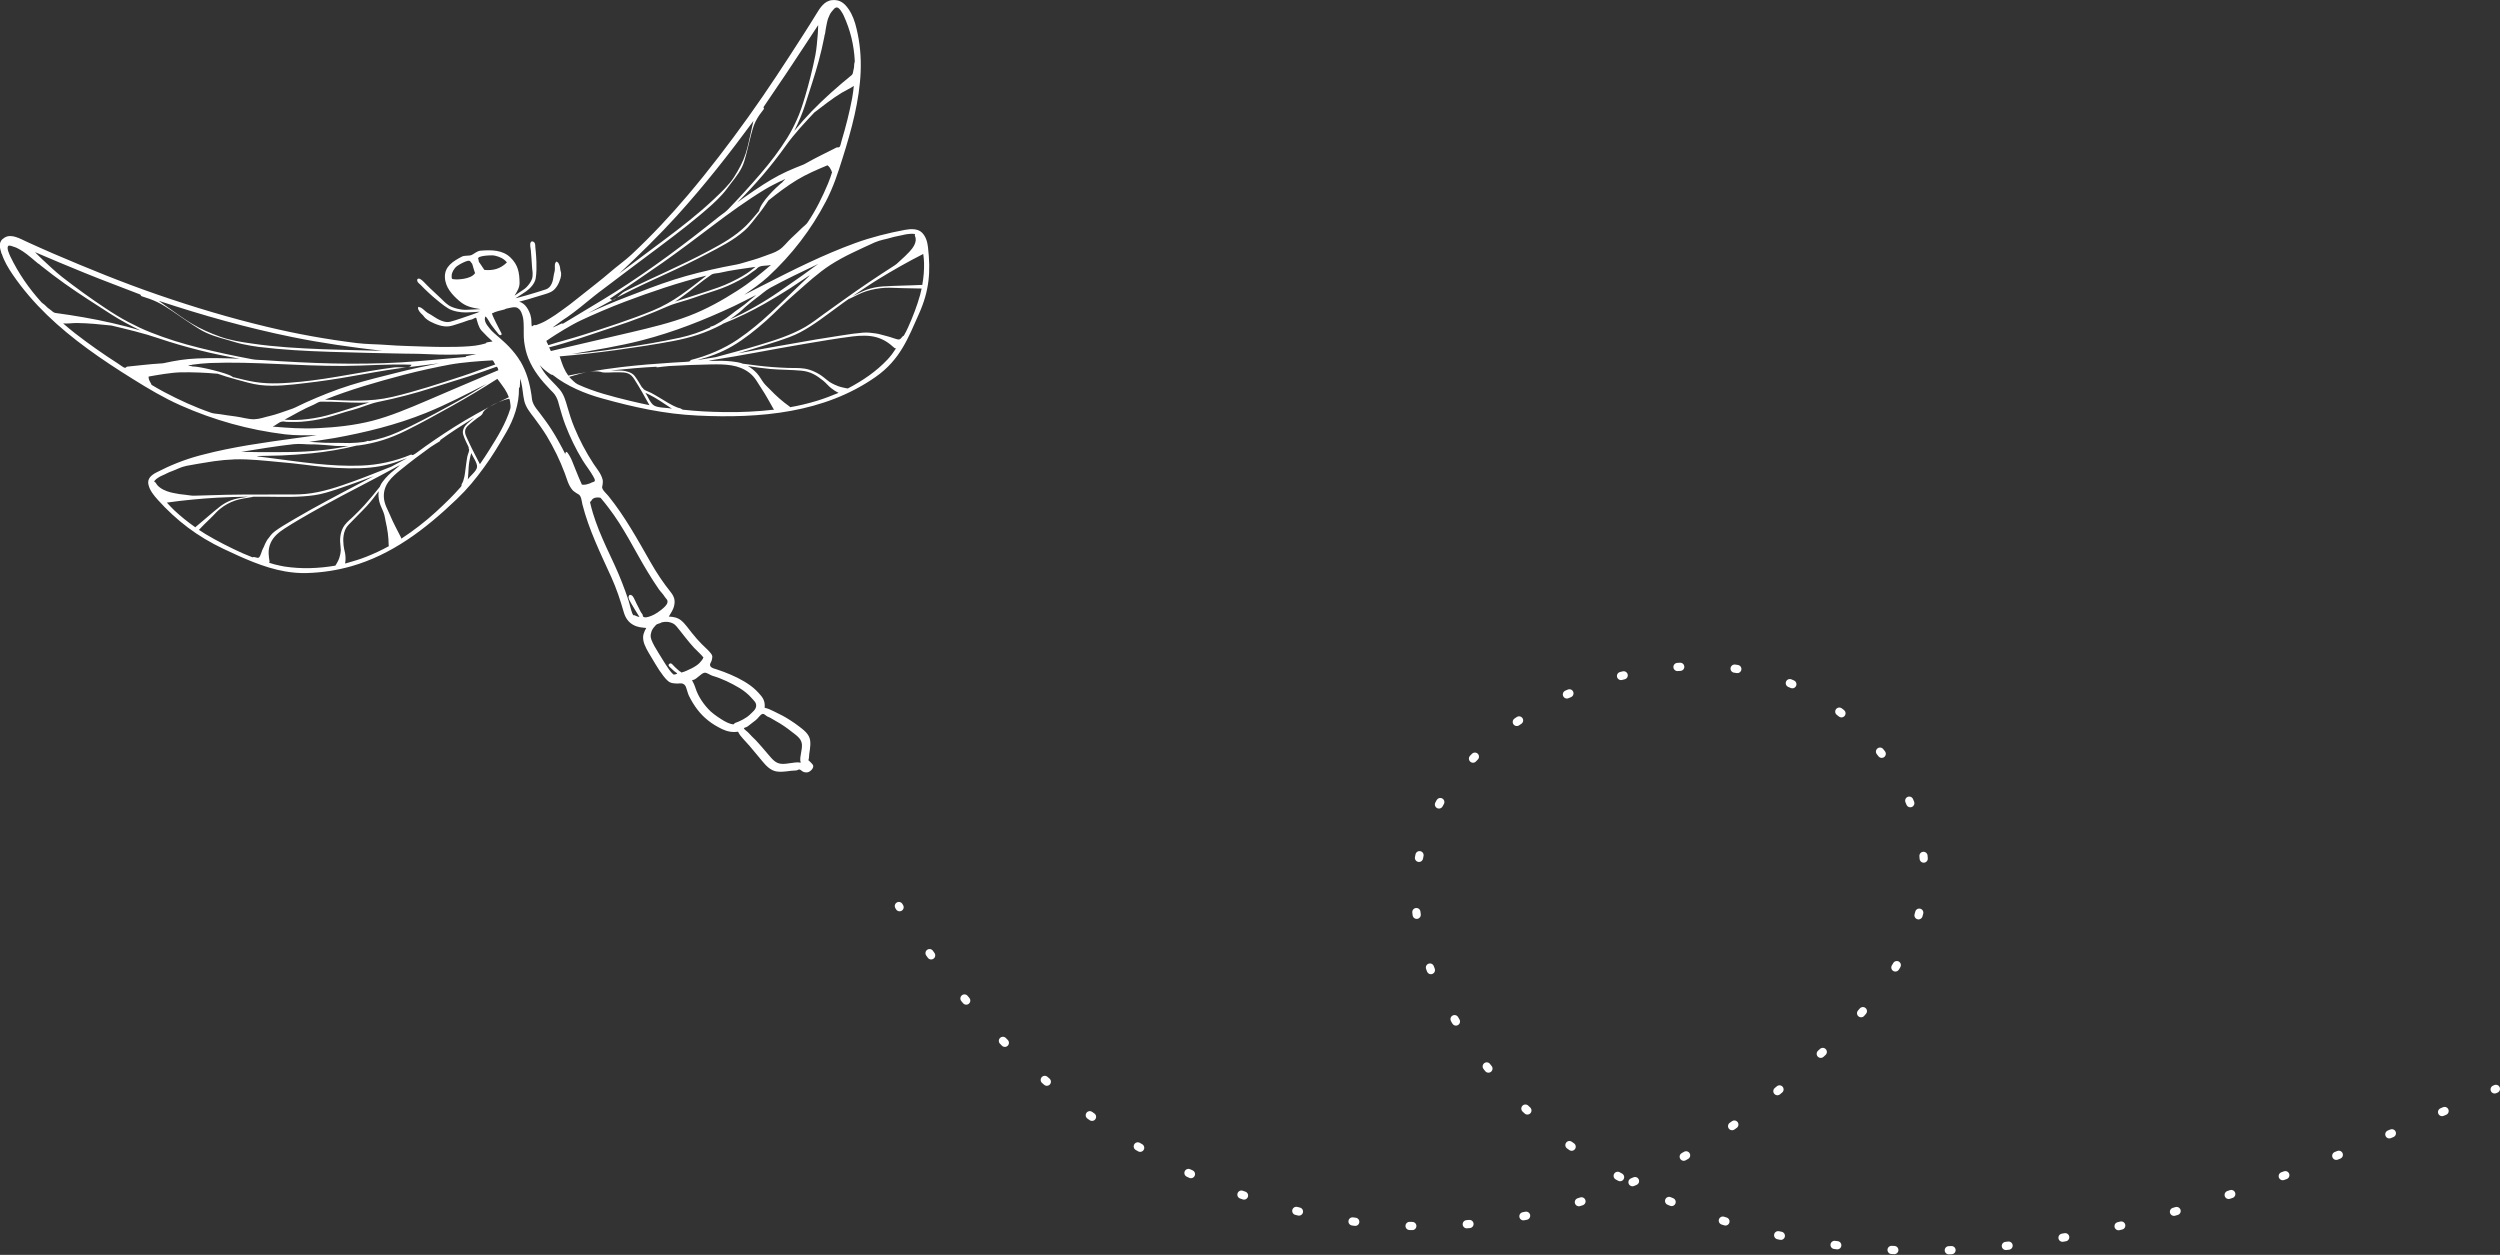 <svg xmlns="http://www.w3.org/2000/svg" id="Layer_2" data-name="Layer 2" viewBox="0 0 914.9 459.23"><rect x="0" y="0" width="914.9" height="459.23" fill="#333333" stroke="none"/><g id="Layer_1-2" data-name="Layer 1"><g><path d="M179.05,148.89c1.1-.58,2.24-1.14,3.36-1.71-1.19.51-2.39,1.1-3.36,1.71ZM179.05,148.89c1.1-.58,2.24-1.14,3.36-1.71-1.19.51-2.39,1.1-3.36,1.71ZM178.79,131.96s.02,0,.07,0h-.04s0-.01-.03,0ZM179.32,131.91v.02s.02-.01.02-.01h-.02ZM178.86,131.96c.38,0,.45-.03.45-.03-.01-.03-.04-.01-.09,0-.02,0-.07,0-.13,0h-.07s-.09.02-.16.02ZM54.35,137.84s.07-.02.12-.03h-.04s-.05,0-.08.03ZM224.26,109.73c.46-.07.95-.37,1.47-.78-.5.26-.99.52-1.47.78ZM224.26,109.73c.46-.07.95-.37,1.47-.78-.5.26-.99.52-1.47.78ZM205.11,118.55v.02s.02-.01.02-.01h-.02ZM200.76,124.19v.02s.1-.06.1-.06c-.02,0-.05,0-.07.02h-.03ZM200.87,124.13c.05-.03.11-.06.16-.09.05-.03.06-.05.09-.06-.02,0-.03.01-.05,0t-.03.01c-.09.06-.14.09-.17.13ZM224.26,109.73c.46-.07.95-.37,1.47-.78-.5.26-.99.52-1.47.78ZM179.05,148.89c1.1-.58,2.24-1.14,3.36-1.71-1.19.51-2.39,1.1-3.36,1.71ZM179.05,148.89c1.1-.58,2.24-1.14,3.36-1.71-1.19.51-2.39,1.1-3.36,1.71ZM224.26,109.73c.46-.07.95-.37,1.47-.78-.5.26-.99.52-1.47.78ZM224.26,109.73c.46-.07.95-.37,1.47-.78-.5.26-.99.52-1.47.78ZM179.05,148.89c1.1-.58,2.24-1.14,3.36-1.71-1.19.51-2.39,1.1-3.36,1.71ZM179.05,148.89c1.1-.58,2.24-1.14,3.36-1.71-1.19.51-2.39,1.1-3.36,1.71ZM224.26,109.73c.46-.07.95-.37,1.47-.78-.5.26-.99.52-1.47.78ZM224.26,109.73c.46-.07.95-.37,1.47-.78-.5.26-.99.52-1.47.78ZM179.05,148.89c1.1-.58,2.24-1.14,3.36-1.71-1.19.51-2.39,1.1-3.36,1.71ZM179.05,148.89c1.1-.58,2.24-1.14,3.36-1.71-1.19.51-2.39,1.1-3.36,1.71ZM224.26,109.73c.46-.07.95-.37,1.47-.78-.5.26-.99.52-1.47.78ZM224.26,109.73c.46-.07.95-.37,1.47-.78-.5.26-.99.52-1.47.78ZM179.05,148.89c1.1-.58,2.24-1.14,3.36-1.71-1.19.51-2.39,1.1-3.36,1.71ZM179.05,148.89c1.1-.58,2.24-1.14,3.36-1.71-1.19.51-2.39,1.1-3.36,1.71ZM224.26,109.73c.46-.07.95-.37,1.47-.78-.5.26-.99.52-1.47.78ZM224.26,109.73c.46-.07.95-.37,1.47-.78-.5.26-.99.52-1.47.78ZM179.05,148.89c1.1-.58,2.24-1.14,3.36-1.71-1.19.51-2.39,1.1-3.36,1.71ZM179.05,148.89c1.1-.58,2.24-1.14,3.36-1.71-1.19.51-2.39,1.1-3.36,1.71ZM224.26,109.73c.46-.07.95-.37,1.47-.78-.5.26-.99.52-1.47.78ZM224.26,109.73c.46-.07.95-.37,1.47-.78-.5.26-.99.52-1.47.78ZM179.05,148.89c1.1-.58,2.24-1.14,3.36-1.71-1.19.51-2.39,1.1-3.36,1.71ZM179.05,148.89c1.1-.58,2.24-1.14,3.36-1.71-1.19.51-2.39,1.1-3.36,1.71ZM224.26,109.73c.46-.07.95-.37,1.47-.78-.5.26-.99.52-1.47.78ZM.67,92.91c.75,2.46,2.36,5.24,4.06,7.7,7.35,10.71,16.77,19.3,27.27,26.99,5.42,3.97,10.92,7.56,16.61,11.1,5.71,3.56,11.23,6.87,17.49,9.66,12.22,5.42,24.88,8.96,38.25,10.59,3.84.45,7.74.36,11.59.34-2.53.35-5.17.71-7.7,1.06-11.41,1.58-22.97,3.14-34.06,6.06-.45.09-.89.22-1.32.34-5.6,1.52-10.66,3.58-15.68,6.18-1.81.95-3.3,2.2-2.88,4.32,0,.05.02.07.03.12.45,2.09,1.96,3.92,3.43,5.56,6.89,7.64,14.48,13.41,23.96,17.9,7.17,3.38,14.73,6.91,22.67,8.29,2.57.44,5.18.67,7.82.6,5.82-.17,11.21-1.04,16.3-2.48h.02c14.74-4.21,26.87-13.32,38.54-24.49,4.2-4.02,6.89-7.37,10.06-11.7s5.35-8.05,8.12-12.81c2.77-4.78,4.78-10.37,4.67-16.15,0-.22.27-.17.32-.64.07-.49.11-2.57.07-2.9.08.18.3.89.4,1.25.58,2.17.6,4.54,1.15,6.9.57,2.37,2.06,4.17,3.62,6.2,1.53,2.04,3.24,4.42,4.62,6.68,2.59,4.35,4.78,8.78,6.56,13.54.8,2.12,1.27,4.3,2.77,6.13.42.5,1.02.87,1.58,1.25.55.4.9.35,1.34,1.07.46.73.55,2.07.8,3.06,2.36,9.25,6.63,17.92,10.53,26.5,1.97,4.35,3.3,8.42,4.59,12.89.58,2.04,1.67,3.66,3.42,4.63,1.73.96,3,.95,4.81,1.17-.84,1.54-1.39,2.68-1.04,4.6.32,1.92,1.74,4.15,2.75,5.84,1.02,1.67,2.03,3.5,3.02,4.96.99,1.44,2.1,3.03,3.17,3.95,1.09.93,1.83.83,2.89.96,1.06.12,1.98-.3,2.84.21.86.49.92,1.22,1.23,2.09.29.84.45,1.64.9,2.48,1.76,3.44,3.83,6.35,6.92,8.79,1.54,1.24,3.24,2.22,5.08,3.12,1.86.89,3.76,1.27,5.83.95.55,1.11,1.05,1.7,1.91,2.66.88.98,1.16,1.24,2.34,2.58.91,1.04,2.31,2.75,3.57,4.27.35.41.68.82.99,1.2,1.43,1.72,3.08,3.57,5.47,3.87,2.4.33,4.63-.37,6.97-.4.49,0,.78-.4,1.24-.36.47.07,1,.8,1.62.95.6.15,1.16.24,1.82-.06.67-.32,1.42-1.07,1.57-1.76.17-.69-.25-.99-.55-1.36-.29-.37-.76-.71-.94-.93-.18-.23-.24-.02-.25-.23-.01-.18.16-.42.17-.69.06-2.25.79-4.27.45-6.6-.34-2.32-2.37-3.79-4.15-5.15-1.75-1.35-4.35-3.02-5.94-3.85-.29-.15-.53-.26-.74-.37-1.01-.53-1.46-.75-2.48-1.24-1.23-.62-2.06-.99-3.33-1.3.17-1.76-.22-3.07-1.36-4.44-1.14-1.39-2.36-2.59-3.85-3.68-2.97-2.16-6.28-3.68-9.73-5-.85-.31-1.95-.67-2.78-.97-.83-.28-1.78-.4-2.17-1.2s.41-1.35.56-2.2c.14-.87.45-1.34-.33-2.37-.75-1.04-2.26-2.29-3.4-3.46-1.16-1.16-2.4-2.6-3.53-4.01-1.16-1.4-2.48-3.4-3.91-4.57-1.43-1.16-2.86-1.37-4.57-1.46.79-1.45,1.64-2.38,1.99-4.18.37-1.77-.03-3.19-1.31-4.78-2.81-3.52-5.1-6.95-7.45-11.07-4.65-8.14-9.36-16.72-15.37-24.13-.64-.78-1.8-1.8-2.13-2.59-.31-.8-.01-.89.03-1.53.05-.63.17-1.15.02-1.78-.53-2.27-2.13-4.01-3.37-5.9-2.76-4.22-5.1-8.69-7.01-13.31-1-2.42-1.8-4.94-2.49-7.35-.68-2.4-1.3-4.6-2.82-6.44-1.53-1.84-3.92-3.99-5.12-5.56-1.22-1.59-1.35-1.97-2.21-3.41,1.23,1.4,2.56,2.42,4.06,3.41.24.16.54.06.76.24,5.18,4.1,11.86,6.85,17.97,8.53,6.13,1.7,11.31,3,17.26,4.14,5.96,1.14,11.57,1.85,17.69,2.15,22.98,1.11,46.4-.97,65.21-14.16,9.01-6.32,11.93-14.35,15.78-22.96,3.88-8.61,4.37-15.57,3.36-24.45-.23-1.94-.71-3.85-2.19-5.37-1.51-1.5-4-1.43-6.19-1.03-6.02,1.11-12.45,2.73-18.21,4.83-11.78,4.28-22.67,9.78-33.74,15.42-2.37,1.2-4.59,2.37-6.91,3.53,2.86-1.99,6.13-4.24,8.67-6.57,8.77-8.1,15.82-17.3,21.22-27.65,2.76-5.32,4.34-10.23,6.04-15.65,1.72-5.41,3.2-10.47,4.44-15.97,2.38-10.68,3.31-20.84.71-31.58-.58-2.48-1.43-4.99-2.88-7.1-1.47-2.11-3.1-3.58-6-3.33-2.9.26-4.48,2.82-5.99,5.33-1.52,2.51-3.13,5.03-4.76,7.57-6.46,10.08-12.87,19.94-19.9,29.76-7.03,9.82-14.35,19.43-22.28,28.79-6.31,7.47-13.25,14.84-20.51,21.64-2.51,2.33-5.28,4.24-8.04,6.64-2.75,2.4-6.36,5.14-9.28,7.49-1.62,1.32-3.75,2.99-5.14,4.06-1.4,1.07-2.59,1.89-3.6,2.63-1.02.76-.93.67-1.84,1.3-.94.65-2.61,1.66-3.6,2.23-.98.55-2.74,1.27-3.33,1.46-.05.03-.1.04-.15.05h-.02s-.02-.01-.02-.01c-.3-.04-.34.04-.57-.03-.25-.05-.86.74-.94.4-.25-1.3.05-2.14-.44-3.91-.52-1.77-1.81-4.44-4.16-5.02,1.23-.32,2.21-.57,3.48-.95,1.25-.4,2.93-.9,4.22-1.29,1.31-.38,2.83-.8,3.93-1.35,1.07-.56,1.59-1.22,2.19-2.07.59-.88,1.07-2.1,1.3-2.9s.18-.95.23-1.6c.04-.68-.29-1.11-.33-1.83-.01-.74-.46-2.22-1.01-2.49s-.32-.36-.69.14c-.36.48-.28,1.37-.26,2.31.04.95-.3,1.36-.49,2.82-.17,1.47-.73,3.96-2.71,4.66-1.98.7-5.42,1.68-6.98,2.15-1.55.45-2.91.84-3.58.99-.31.07-.5.1-.56.11,0,0,.03-.01.03-.04,1.13-.77,2.38-1.46,3.8-2.48,1.43-1.02,3.07-2.73,3.46-4.63.36-1.9.32-4.63.28-6.15-.05-1.55-.15-2.54-.22-3.52s-.09-1.07-.17-1.74c-.06-.66.02-1.33-.34-1.79-.39-.44-1.06-.73-1.41.02-.32.73,0,1.94.11,2.9.08.98.17,2.07.24,3.14.07,1.07.15,1.98.21,3.16.09,1.18.3,1.69.14,3.27-.13,1.57-1.9,3.87-3.31,4.74-1.41.89-2.01,1.41-3.25,2.19.91-1.48,1.85-2.9,1.83-4.69-.05-3.67-.49-6.55-3.38-9.31s-6.98-2.77-10.93-2.45c-1.3.12-2.35,1.2-3.26,1.59-1.01.4-2.53.06-3.53.58-3.24,1.68-6.3,3.59-6.23,7.42.07,3.83,2.73,6.59,5.23,8.77,2.5,2.18,4.89,2.55,7.89,3.03-1.84.12-3.19.11-5.17.24-1.97.11-5.15-.67-6.6-1.68-1.46-1.04-1.8-1.56-2.79-2.47-.99-.91-1.75-1.61-2.62-2.46-.88-.83-1.82-1.68-2.57-2.47-.78-.78-1.7-1.86-2.46-2.22-.79-.34-1.17.11-1.03.73.16.62.78,1,1.32,1.53.51.55.6.62,1.38,1.4.81.76,1.62,1.58,2.94,2.73,1.32,1.16,3.78,3.22,5.64,4.37,1.84,1.13,4.6,1.53,6.56,1.51s3.37-.2,4.93-.27c.16,0,.14-.03-.47.24-.61.27-1.89.71-3.42,1.23-1.5.51-4.8,1.68-6.84,2.21-2.07.55-4.74-1.04-6.08-1.95-1.34-.94-2.03-1.09-2.83-1.81-.8-.72-1.61-1.46-2.23-1.57-.63-.13-.46-.33-.59.28-.15.6.9,1.91,1.5,2.39.57.5.79,1.07,1.38,1.51.6.46.76.62,1.59,1.08.83.46,2.36,1.1,3.47,1.41,1.12.3,2.18.47,3.4.32,1.22-.14,2.79-.79,3.95-1.12,1.18-.31,3.24-1.21,4.07-1.31.83-.1,1.78-1.08,1.96-.55.4,1.27.77,3.32,1.96,4.61,1.21,1.3,2.72,2.8,3.91,3.85.2.17-.63.11-.82.21-.18.08-.97.1-1.22.21-.28.12-.18.15-.41.35v.02s-.07,0-.15.03c-.83.25-2.43.62-3.67.78-1.25.16-3.3.33-4.51.36-1.24.05-1.08.05-2.47.08-1.38,0-2.95.05-4.87.04-1.93-.02-4.95-.07-7.21-.16-4.1-.16-9.02-.23-13-.56-3.97-.31-7.59-.25-11.29-.7-11.1-1.38-22.07-3.35-32.85-5.95-13.53-3.23-26.79-7.21-39.85-11.71-13.04-4.49-25.76-9.7-38.33-15.08-3.18-1.35-6.58-2.92-9.41-4.19-2.82-1.29-5.91-3.18-8.4-1.7-2.49,1.47-1.88,3.56-1.12,6.03ZM139.82,128.38c-7.19-.18-14.41-.32-21.59-.58-8.7-.34-17.36-.8-25.96-2.07-3.92-.56-7.93-1.17-11.61-2.48-3.66-1.31-7.25-2.87-10.46-4.81-3.2-1.91-5.82-3.95-8.84-6.02-1.1-.76-2.16-1.57-3.28-2.34,16.1,5.32,32.19,9.88,48.82,13.26,10.84,2.22,21.91,3.77,32.91,5.03ZM174.18,129.64s-.09,0-.16.02c-.58.15-2.14.46-2.93.59v.02s0,0-.03,0c-.04-.01-.13.05-.28.03-.18,0-.32.35-.53.36-7.72.61-15.59,1.48-23.34,1.95-16.85.99-33.5.34-50.3-.81-1.44-.1-2.88-.06-4.25-.32-6.43-1.19-13.17-2.64-19.39-4.19-6.24-1.55-11.87-3.29-17.73-5.61-2.88-1.13-5.41-2.34-8.24-3.82-2.83-1.47-5.78-3.32-8.53-5.15-5.34-3.55-10.62-7.35-15.69-11.31-2.53-1.99-4.84-4.21-7.18-6.37-.97-.9-1.86-1.82-2.8-2.76,6.17,2.67,11.65,4.92,18.05,7.55,6.4,2.63,13.84,5.37,20.43,7.94.26.1.2.55.59.66,1.99.61,3.95,1.28,5.83,2.2,1.87.93,3.68,2.09,5.4,3.25,3.26,2.22,6.59,4.55,9.88,6.58,3.32,2.04,6.79,2.98,10.44,4,1.85.53,3.55,1.12,5.47,1.51,1.89.4,3.76.74,5.73.99,8.8,1.08,17.16,1.51,26.21,1.81,9.04.31,18.72.5,27.91.67,1.62.04,3.3,0,4.95.07,4.5.21,9.02.39,13.58.26.76,0,1.39-.1,2.3-.1.9-.03,3.48-.03,4.16-.06.65-.02.18,0,.37.02l.06.02ZM178.27,131.99c.2,0,.39-.02.52-.03,0,0,.02,0,.07,0,.38,0,.45-.03.45-.03h.03s.05-.02.05-.02l.06.02c.41.05.55-.2.89,0,.34.23.6,1.11.92,1.46-3.99,1.34-8.01,2.93-11.98,4.22-8.4,2.75-17.22,5.65-25.67,7.63-8.45,1.98-16.22,1.35-24.67,1.01,9.25-3.69,19.31-6.57,28.77-9.06,5.32-1.4,12.28-2.92,16.84-3.75,4.59-.85,11.28-1.31,13.73-1.45ZM132.32,147.36c.94,0,1.88-.02,2.81-.09-5.08,1.56-10.35,3.35-15.45,4.75-2.95.81-6.6,1.37-9.27,1.57-2.68.19-3.87.12-6.28,0,3.58-1.94,7.03-3.97,10.73-5.52.84-.36,1.66-1.06,2.6-1.08,4.9-.07,9.93.4,14.86.38ZM172.89,96.81c.12.44.64,2.28.81,2.7.17.43.08.2.17.41.04.1-.04.06-.08.11-1.45,2.19-6.58,2.38-7.87,2.14-.17-.03-.31-.07-.4-.07.04.08-.66-.1,0,0-.36-.7-.19-.34-.22-1.35,0-.98.9-2.6,1.93-3.35,1.06-.77,2.87-1.7,3.91-1.94,1.04-.22,1.14.55,1.47.86.32.29.06.04.19.26v.03s.02.05.07.19ZM185.42,96.12c-2.25,2.21-4.93,2.98-8.09,2.66-.06-.02.02.16-.18-.16-.22-.33-1.36-2.01-1.61-2.4-.25-.36-.17-.11-.25-.36-.08-.27-.12-.06-.11-.48,0-.42-.65-1.01.42-1.39,1.05-.41,3.19-.56,4.59-.54,1.39.04,3.47.86,4.28,1.55.82.7.54.51,1.04,1.05.04.08-.03.01-.09.06ZM275,47.53c-.72,2.98-1.14,5.64-2.12,8.68-.97,3.02-2.52,5.87-4.33,8.72-1.83,2.84-4.59,5.4-7.15,7.83-5.56,5.3-12.56,10.72-18.48,15.14-5.9,4.44-10.66,7.94-16.31,12.21,7.23-6.78,14.54-13.92,21.13-21.17,10.1-11.15,19.11-22.61,27.98-34.67-.29,1.1-.46,2.16-.73,3.27ZM294.47,35.8c-.78,2.65-1.67,5.38-2.79,7.85-1.12,2.46-2.16,4.55-3.6,6.86-2.93,4.67-6.06,8.76-9.76,13.08-3.69,4.29-7.88,8.91-11.92,13.08-.89.93-2.05,1.64-3.11,2.48-12.33,9.89-24.83,19.31-38.24,27.77-6.17,3.9-12.71,7.65-18.92,11.47-.22.14-.55-.09-.72.04-.15.14-.11.08-.24.13h-.03s-.02,0-.02,0v.02s-.09.04-.09.04c-.38.23-1.98.93-2.61,1.17-.03.01-.09.02-.09.02,0,0,0-.02.03-.04h.03s0-.04,0-.04c0-.02.09-.06.23-.18.53-.36,2.38-1.77,3.07-2.24.68-.5,1.23-.79,1.79-1.18,3.4-2.39,6.55-5.02,9.72-7.61,1.17-.98,2.43-1.87,3.62-2.78,6.82-5.18,14.07-10.62,20.81-15.65,6.71-5.04,12.89-9.76,19-15.25,1.35-1.22,2.54-2.44,3.71-3.71,1.18-1.27,2.05-2.6,3.07-3.91,2.01-2.59,3.99-5.01,4.96-8.19.97-3.18,1.64-6.39,2.47-9.61.44-1.7.89-3.38,1.69-5,.8-1.62,1.85-3.04,3-4.51.22-.29-.25-.52-.09-.76,3.34-5.06,7.36-10.75,10.64-15.79,3.28-5.01,6.17-9.29,9.34-14.18-.05,1.1-.05,2.14-.14,3.23-.24,2.63-.4,5.25-.9,7.85-1.04,5.23-2.37,10.42-3.89,15.53ZM311.73,27.44c-5.08,4.14-10.1,8.55-14.64,13.24-2.31,2.39-4.35,4.71-6.43,7.25,1.59-3.15,2.98-6.39,4.04-9.72,1.66-5.29,3.45-10.48,4.89-15.82.79-2.92,1.47-5.79,2.05-8.75.04-.3.08-.6.15-.92.05-.32.08.18.15-.38.07-.56.27-1.97.45-2.81.17-.84.38-2.03.7-2.85.34-.82.72-1.82,1.27-2.42.57-.59,1.11-1.62,1.99-1.53.86.09,2.03,2.16,2.39,2.93,2.48,5.45,3.76,10.71,4.07,16.59.03.59-.24.93-.22,1.54.03.59-.1,1.35-.27,1.9-.18.55-.12,1.35-.58,1.73ZM307.28,53.74c-.33.37-.78.07-1.16.25-3.73,1.9-7.46,3.67-11.1,5.72-.34.19-.62.38-.99.52-4.19,1.64-7.69,3.09-11.72,5.48-4.02,2.37-8.54,5.5-12.44,8.35,6.48-6.39,12.38-13.27,17.67-20.69,3.12-4.39,6.68-8.14,10.37-12.1l.03-.04s.03-.01.05-.03v-.02c.09-.06.23-.18.43-.32,2.12-1.65,6.5-5.05,9.61-6.91,1.05-.64,3.31-1.69,4.44-2.52-.16,1.49-.35,3.02-.62,4.52-.99,5.2-2.32,10.48-3.84,15.5-.24.78-.42,1.93-.74,2.28ZM279.48,93.81c-2.22.9-5.44,1.75-8.04,2.52-.56.15-.76.25-1.82.46-1.09.22-3.32.61-4.9.94-5.89,1.22-12.37,2.78-18.11,4.62-5.74,1.84-11.8,4.21-17.11,6.26-5.31,2.05-9.38,3.78-14.4,6.07,3.35-1.76,6.03-3.27,9.14-4.95-.37.05-.72-.07-1.03-.45-.11.06-.19.12-.27.17l.25-.17h.02c.19-.12.44-.27.74-.47,2.81-1.87,13.32-9.01,18.67-12.76,5.35-3.76,12.54-9.16,18.37-13.59,5.85-4.43,12.58-9.31,19.06-13.21,1.75-1.06,3.9-2.12,5.74-3.02.15-.07.29-.07.41-.13.13-.05.23-.18.35-.21.13-.05.81-.44.79-.33-.05.1-.61.65-.86.91-.14.16-.05.1-.06.12v.02c-.06.03-.09.06-.15.11-.03.01-.06.05-.09.09-.11.08-.26.19-.43.34-1.64,1.38-7.17,6.55-7.97,10,0,.02-.04.06-.04.08s-.04.08-.11.15c-1.59,1.84-2.93,3.57-4.73,5.33-3.91,3.81-8.5,6.4-13.39,9.01-9.97,5.36-20.96,9.95-30.96,14.96-.88.44-1.82,1.46-2.74,2.2.55-.29,1.15-.59,1.75-.9,4.68-2.45,10.76-5.26,15.85-7.58,5.09-2.31,10.42-4.91,15.26-7.45,4.87-2.55,9.73-4.98,13.69-8.48,2.17-1.9,3.69-4.2,5.27-6.14,1.55-1.92,2.35-3.18,3.64-5.04.04-.06.04.01.07-.02,3.29-2.65,6.72-5.23,10.31-7.42,3.61-2.18,7.32-3.73,11.15-5.35h.02s0,0,.04.04h.02s.01.03.04.04c.08.09.24.16.39.34.16.2.46.49.59.84.11.32.45.69.47,1.07,0,.4.33-.44.07.38-.23.82-.87,2.67-1.44,4.02-2.02,4.81-4.41,9.7-7.45,14.18-.51.77-1.09,1.09-2.07,2.02-.98.95-2.59,2.53-3.94,3.75-1.35,1.22-2.73,3.19-4.45,4.28-1.7,1.12-3.41,1.48-5.6,2.37ZM263.26,99.86c4.34-1.01,8.79-1.53,13.23-2.2-1.84,1.46-2.57,2.07-4.88,3.44-2.3,1.35-5.59,2.97-8.57,4.04-5.11,1.82-10.79,3.54-16.02,5.26.75-.43,1.5-.98,2.2-1.49,3.77-2.67,7.26-5.79,11.07-8.36.83-.57,1.96-.47,2.96-.69ZM276.75,107.93c-1.34,1.11-3.1,2.59-4.34,3.58-1.24.98-2.15,1.53-3.28,2.38-1.11.86-2.15,1.68-3.27,2.48-1.12.82-3.36,2.18-4.29,2.63-.9.43-.98.39-1.44.52-.47.16-.09.24-.2.3-3.64,1.68-7.17,2.88-11.12,3.76-6.98,1.53-14.18,2.71-21.29,3.76-3.93.59-7.88,1.16-11.83,1.59-2.14.26-4.31.42-6.46.63,8.57-1.48,17.36-2.87,25.76-5.04,11.74-3.05,22.63-7.36,33.55-12.47,2.83-1.33,5.44-2.75,8.21-4.12ZM299.44,96.61c-.44.3-.86.6-1.3.9-2.78,2.08-5.54,4.03-8.42,6.02-2.86,1.99-5.8,4.09-8.78,5.96-2.98,1.87-6.04,3.6-9.19,5.22-1.51.77-3.14,1.49-4.7,2.2,1.19-.82,2.39-1.68,3.49-2.57,1.12-.88,1.76-1.66,2.92-2.58,1.15-.92,1.95-1.69,3.4-2.73,1.45-1.01,3.16-2.66,4.99-3.68,5.65-3.09,11.72-5.95,17.59-8.75ZM332.81,92.13c-1.18,1.27-1.97,1.98-2.92,2.84-.97.84-1.55,1.54-2.43,2.11-6.49,4.16-12.79,8.38-19,12.85-2.3,1.66-4.56,3.27-6.85,4.91-2.27,1.65-4.4,3.31-6.83,4.76-5.19,3.04-11.49,5.01-17.05,6.68-5.56,1.69-10.37,2.93-15.78,4.41-.19.06-.35.06-.54.09-2.13.35-4.25.68-6.37,1.03,4.68-1.27,8.74-2.68,13.04-5.19,4.28-2.52,8.47-5.87,12.25-9.23,1.91-1.68,3.56-3.35,5.4-5.12,1.85-1.79,3.78-3.51,5.77-5.26,3.98-3.48,7.89-7.13,12.37-10.04,2.46-1.59,5.4-3.18,7.98-4.41,2.6-1.24,5.98-2.84,8.22-3.83,2.23-.97,4.21-1.18,5.92-1.72,1.73-.53,2.99-.64,4.29-.98,1.31-.36,3.07-.53,3.85-.46.77.04.5.03.69.17.18.14-.12.34,0,.58,1.06,2.13-.8,4.54-1.99,5.8ZM337.51,104.29c-.02.08-.13-.01-.22-.02-4.72.24-9.53.25-14.25.55-2.09.14-4.31.6-6.16,1.3-1.85.72-3.15,1.44-4.86,2.27,3.15-2.13,6.17-4.21,9.41-6.21,5.35-3.29,10.84-6.4,16.44-9.24.13,1.04.28,2.06.29,3.11.08,2.76-.15,5.53-.65,8.23ZM328.96,124.24c-.81.04-3.18-.97-4.19-1.17s-1.62-.5-2.59-.69c-.94-.2-.9-.28-2.17-.42-1.28-.12-2.19-.36-4.21-.22-2.05.15-5.22.58-7.95,1.03-2.73.45-6.27.98-9.33,1.48-9.39,1.6-19.02,3.36-28.43,5.04,1.67-.48,3.51-1,5.17-1.51,3.07-.93,6.51-1.98,9.41-2.93,2.91-.98,5.59-1.88,8.11-3.21,5.21-2.75,9.53-6.26,14.22-9.65,1.27-.93,2.45-1.8,3.72-2.66.06-.05.11,0,.18-.01,2.06-.97,4-2.07,6.18-2.76,2.2-.69,4.59-1.12,6.85-1.23,2.26-.11,4.26.12,6.51.12,2.24.02,4.57.08,6.84.14-.18.79-.33,1.53-.55,2.32-1.15,4.1-2.67,8.04-4.43,11.94-.46,1-.95,2.02-1.54,2.99l.06.02s-.07.02-.16.02c-.42.06-.91,1.3-1.7,1.36ZM306.86,141.37c-.74-.28-2.2-.89-2.98-1.43-.06-.04-.07,0-.12-.04-.72-.54-1.47-1.09-2.17-1.69-2-1.66-4.85-2.99-7.2-3.32-2.33-.33-3.76-.16-5.85-.24-2.09-.1-4.07-.16-6.12-.34-3.57-.28-7.05-.74-10.57-1.21-.17-.03-.28-.1-.42-.16-2.06-.65-5.28-.86-7.16-.9-1.88-.05-3.77.09-4.85.04h-.04c.14-.11,1.12-.27,1.59-.36,5.16-.82,9.97-1.63,15.52-2.66s12.17-2.23,17.97-3.21c5.8-.98,11.73-2,17.55-2.73,2.95-.36,6.03-.46,8.75.31s4.59,2.11,6.55,3.89c.19.19.65.07.53.26-.85,1.34-1.77,2.63-3.05,3.99-4.12,4.39-9.11,7.76-14.51,10.59-.05,0-.08-.02-.13-.01h-.02s-.02-.01-.04-.02c-.13-.01-.2-.01-.47-.07-.27-.06-.46-.09-.97-.21-.48-.11-1.03-.23-1.8-.49ZM288.98,148.79c-2.63-1.86-4.98-3.94-7.21-6.28-.77-.8-1.48-1.38-2.25-2.35-.78-1-1.54-2.49-2.49-3.52-.95-1.03-2.07-1.97-3.35-2.69,2.98.47,5.06.77,8.29,1.09,3.21.29,7.96.29,11.29.61,3.36.31,5.63,1.74,8.03,3.69,1.12.92,1.88,1.94,2.88,2.71,1.01.76,1.64,1.2,2.71,1.73-2.74,1.11-5.06,2.03-8.01,2.93-2.95.9-6.52,1.77-9.65,2.3-.14,0-.16-.16-.25-.23ZM246.46,148.5c-.91-.41-2.56-1.42-3.58-2.04-1.03-.61-2.56-1.58-3.45-2.05-.87-.47-1.24-.73-1.96-1-.7-.27-1.92-.75-2.1-1.24-.16-.51-.28-.12-.35-.26-.91-1.51-1.72-2.96-2.79-4.36-1.08-1.38-3.37-1.85-4.73-1.93-1.37-.06-3.07,0-3.71-.03-.05,0-.09,0-.13-.01.16-.02.65-.08.96-.1,5.16-.53,10.35-1.01,15.64-1.27.11-.01-.39.27.46.2.82-.08,2.82-.38,4.25-.46,4.9-.3,10.34-.5,15.36-.59,4.99-.09,9.98,0,13.95,3.1,2.18,1.71,2.97,3.63,4.48,5.86,1.5,2.23,2.95,4.98,4.32,7.35.06.11.31.24.17.25-5.69.67-12.51,1-18.05.89-5.56-.09-9.92-.29-15.18-.87-.5-.05-.75-.5-1.43-.61-.7-.13-1.19-.43-2.12-.83ZM236.26,143.88c-.19-.26.84.35,1.47.62.62.26,3.01,1.64,3.88,2.24.89.63,3.09,2.06,3.62,2.39.52.35.8.47.64.43-1.69-.41-4.86-.21-6.49-1.14-1.4-.8-2.4-3.62-3.12-4.54ZM204.8,130.42c6.87-.58,13.68-1.36,20.52-2.28,6.84-.95,14.28-2.06,20.9-3.31,6.62-1.26,12.02-2.97,17.84-6.01.21-.12.37-.29.57-.37,5.24-2.07,10.47-4.61,15.28-7.36,3.11-1.79,6.42-3.76,9.17-5.54,2.73-1.78,4.66-3.15,7.2-4.81-.16.18.13.01-.45.56-.59.57-1.86,1.74-2.84,2.69-7.45,7.08-14.2,14.28-23,20.24-4.94,3.36-11.14,6.02-17.17,7.51-.29.07-.01.29-.3.43-.29.14-.31.14-1.36.24-1.07.09-3.44.18-5.14.3-6.17.4-12.57.89-18.89,1.66-3.76.46-7.62,1.01-11.45,1.66,1.35-.2,2.74-.22,4.17.05.04.01.08.02.14.06.45.22,2.09.26,3.07.18.99-.1,2.6-.06,3.67-.07,1.07,0,2.1.04,3.11.42.99.37,1.72,1.23,2.26,2.07,2,3.15,3.8,6.29,5.57,9.54-2.39-.5-4.85-1.03-7.24-1.62-6.44-1.57-13.02-3.24-18.94-5.98-1.07-.48-2.04-1.67-2.53-2.06s-.06-.04-.14-.2-.67-.48-.42-.54c2.07-.53,4.13-1.27,6.24-1.67-2.24.36-4.47.77-6.68,1.24-.69-1-1.13-1.73-1.66-2.92-.53-1.18-1.03-2.81-1.48-4.1ZM200.95,127.12c3.87-.99,6.59-1.86,10.64-3.11,4.04-1.28,8.9-3.03,13.27-4.44,6.49-2.07,13.16-4.69,19.39-7.41,3.21-1.4,6.67-2.06,9.86-3.25,3.18-1.16,7.17-2.34,10.06-3.41,2.89-1.07,6.15-2.75,8.13-3.9,1.98-1.15,2.67-1.87,3.87-2.64s.76-.96,1.87-1.4c1.11-.46,2.81-.25,4.11-.59-4.39,3.67-7.34,6.24-12.51,9.53-5.14,3.28-11.02,6.64-17.52,9.11-6.47,2.48-14.11,4.33-21.36,6.03-7.26,1.72-15.37,3.55-22.8,5.31-2.08.5-4.29,1.05-6.38,1.52,0-.02-.01-.03-.02-.07-.1-.19-.41-.99-.6-1.26ZM199.98,124.81c.05-.34.36-.23.63-.49.03-.04.04-.06.04-.06,0,0,0-.02.05-.03t.05-.03l.11-.06v-.02c.06-.03.11-.06.16-.09.05-.03.06-.05.09-.06-.02,0-.03.01-.05,0,.13-.07.27-.17.44-.28,2.08-1.35,7.1-4.59,11.28-6.54,4.16-1.95,10.52-4.71,15.81-6.7,9.41-3.56,19.92-7.15,29.95-9.6-6.49,5.03-11.82,9.59-19.76,12.85-7.96,3.25-17.22,6.27-25.71,8.95-4.02,1.28-8.38,2.38-12.43,3.68-.09-.45-.7-1.2-.65-1.54ZM272.26,266.58c-.16-.29.88-.35,1.4-.78.55-.44,2.16-1.7,2.92-2.26.78-.56,1.7-2.12,2.45-2.26.78-.16,1.15.73,2.14,1.08.97.36,1.55.89,2.98,1.65.06.04.12.06.17.09,1.45.77,3.84,2.41,5.35,3.64,1.58,1.25,3.62,2.46,3.8,4.65.15,2.2-.81,4.16-.57,6.32.02,0,.04-.08.04-.08.02.09.14.29.12.35-.04.08-.25.11-.31.14-.07,0-.12-.04-.19-.05,0-.02.08-.04.08-.04-2.24-.19-4.44.67-6.69.5-2.25-.15-3.55-1.99-4.89-3.53-.51-.57-1.09-1.25-1.67-1.95-1.02-1.18-2.08-2.4-2.78-3.13-1.14-1.17-1.62-1.51-2.33-2.36-.69-.86-1.69-1.35-2.03-1.96ZM253.8,248.82c1.3-.43,2.83-2.44,4-2.62.91-.14,2.04.87,3.03,1.15,3.38.96,6.85,2.69,9.8,4.44,1.62.97,3.31,2.37,4.3,3.52.97,1.14,1.92,1.79,1.79,3.09-.11,1.31-1.21,2.04-2.35,3.18-1.14,1.12-3.56,2.42-5.43,3.02-.25.09-.14.56-.82.46-.71-.09-1.96-.54-3.2-1.27-1.22-.71-3.53-2.21-4.87-3.46-2.4-2.29-4.56-5.42-5.54-8.55-.29-.95-.93-2.29-1.16-2.67-.24-.4.27-.24.44-.3ZM238.32,231.41c.23-.82.54-1.27.89-1.73.38-.47.52-.59.86-.98.33-.37,1.34-.55,1.7-.72s.12-.19.46-.22.47-.16.98-.17c.54-.02,1.18-.07,2,.17s1.53.48,2.35,1.45c.82.97,2.17,2.71,3.12,3.92.93,1.2,2.36,2.9,3.33,3.95.97,1.03,2.8,2.67,3.27,3.36.06.09.09.14.13.17.09-.22.25.29,0,0-.03.01-.03.04-.04.06-.17.67-.71,1.16-1.31,1.88-.58.7-2.06,1.6-2.99,2.06-.94.49-2.84,1.35-3.53,1.46-.7.11-.03-.05-.47-.22-.45-.15-.94-.76-1.4-1.11s-.96-.92-1.37-1.35-.81-.9-1.39-.42c-.58.48,0,.96.4,1.34.38.4,1.09,1.02,1.41,1.31.32.29,1.16.78,1.13.88s-1.18.55-1.48.27c-1-.88-1.78-2.11-2.64-3.4-.86-1.27-1.93-3.16-2.81-4.52s-2.09-3.47-2.53-4.73c-.45-1.24-.29-1.89-.05-2.71ZM215.96,183.79c.04-.3.48-.44.51-.63.04-.21.06-.05.09-.17v-.02s.02-.04.04-.06c.06-.07.16-.16.19-.21q.06-.05.12-.1c.06-.05.17-.13.22-.16.08-.04.11-.06.16-.09.03-.01.05-.03.11-.06.05,0,.07-.02.15-.05.07-.02.23-.09.32-.11.03-.01,0,0,.05,0,.03-.01.07-.02.16-.02.07-.02.28-.05.37-.05.09,0,.09-.02.2,0,.09,0,.24,0,.35.01.11,0,.29.01.39.04.09,0,.12-.03.21.04.08.04-.04-.17.18.07.21.21-.02-.07.54.6.54.67,1.42,1.67,2.41,3.03,1.02,1.34,2.76,3.75,3.91,5.59,2.38,3.77,4.57,7.65,6.82,11.72,2.27,4.08,4.95,8.58,7.63,12.46.68.97,1.58,1.79,2.11,2.69.54.91,1.42,1.18.96,2.5-.48,1.31-3.5,3.46-4.75,4.08-1.23.63-2.79,1.21-3.62.99-.83-.21-.34-.76-.84-1.28-.5-.52-.85-1.56-1.27-2.26-.4-.69-.85-1.71-1.2-2.43-.36-.7-.76-1.78-1.35-2.06-.58-.3-.93-.18-1.09.47-.17.67.52,1.75.91,2.44.39.67.95,1.58,1.33,2.23.4.65,1.14,1.79,1.36,2.19.19.41.47.47.31.56-.15.07-1.39-.35-1.69-.55-.28-.19-.26.22-.56-.16-.28-.35-.45-.91-.71-1.74-.23-.82-.6-2.29-.94-3.41-1.44-4.42-3.34-9.24-5.28-13.42-1.97-4.17-3.94-8.38-5.6-12.48-.81-1.99-1.71-4.63-2.18-6.17s-.76-2.73-.94-3.52c-.07-.29-.11-.39-.11-.41l.02-.08ZM190.43,132.25c-1.11-1.9-2.64-3.78-4.15-5.37-1.5-1.61-4.17-3.82-5.48-4.99-1.33-1.2-1.79-1.93-2.49-2.83-.7-.89-1.02-2.12-.86-2.63.14-.49.04-.77.42-.46.41.29,1.33,2.12,1.93,2.93.6.79,2.15,2.86,2.71,3.45.57.56,1.3.35.97-.44-.34-.76-1.49-2.74-1.91-3.71-.4-.96-1.44-2.75-1.46-3.4-.04-.66-.01.04.52-.34.51-.39,3.18-1.01,3.85-1.17.65-.17.19-.12.59-.26.39-.13-.06-.02.65-.17.68-.14,2.71-.76,3.66-.18.95.56,1.33,1.27,1.71,2.45.38,1.16.46,1.74.54,3.41.11,1.66-.09,4.54.2,6.58s.72,4.12,1.58,6.17c1.78,4.31,4.6,7.84,7.89,11.24.81.83,1.6,1.5,2.24,2.71.64,1.21.79,2.01,1.27,3.75.48,1.74,1.25,4.36,2.06,6.46,1.67,4.37,3.84,8.89,6.33,12.96,1.21,1.99,2.83,3.97,3.93,5.97.29.53.7,1.22.53,1.64-.16.4-1.04.44-1.4.69-.36.25-1.06.37-1.41.51-.35.14-.82.14-1.03.17-.23.02-.07,0-.16,0-.11.01-.16,0-.24,0-.11,0-.33-.03-.39-.02-.06-.02-.07.02-.08-.02-.7-1.51-1.63-3.74-2.17-5.12-.56-1.39-.99-2.4-1.41-3.5-.42-1.12-1.2-2.43-1.69-3.06-.51-.64-.62,0-.74.03-.15.05.07.78-.01.6-1.31-2.69-3.59-6.79-5.09-9.09-1.48-2.31-3.02-4.33-4.21-5.92-1.2-1.57-1.75-2.15-2.37-3.39-.63-1.25-.59-2.08-.74-3.19-.68-4.56-1.75-8.47-4.06-12.47ZM175.62,169.85c-1.74-3.28-3.42-6.59-4.93-9.98-.41-.92-.7-1.85-.34-2.79.37-.92,1.02-1.4,1.77-2.06.77-.67,1.78-1.41,2.59-2.05s1.66-.84,2.07-2.02v-.04c.08-.07.13-.19.21-.3.32-.49,1.01-1.05,1.93-1.63-3.01,1.59-5.98,3.26-8.77,4.9-5.04,3-9.74,6.13-14.34,9.37-1.28.9-2.88,2.14-3.7,2.69-.82.52-.8.53-1.13.59-.32.04-.3-.26-.58-.16-5.89,2.44-11.95,3.79-18.25,4.02-11.19.42-22.17-1.35-33.13-2.76-1.44-.19-3.31-.41-4.21-.53-.92-.13-.44-.1-.76-.22.07,0,.14,0,.22,0,1.94-.07,5.7-.09,8.74-.2,3.06-.11,7.38-.43,10.89-.77,5.45-.54,11.25-1.49,16.65-2.85.24-.06.47-.02.7-.04,6.23-.85,11.61-2.59,17.29-5.41,5.7-2.81,11.58-6.1,17.17-9.21,5.56-3.11,10.93-6.33,16.3-9.76.85,1.16,1.99,2.62,2.7,3.73.71,1.11,1.06,1.84,1.51,2.99-1.26.58-2.52,1.2-3.8,1.84,1.42-.62,2.85-1.1,3.9-1.27.16-.02.16.38.21.59.05.21.09-.33.09.23.02.56.42,1.9.11,2.88-1.63,5.33-4.62,10.2-7.63,14.97-1.08,1.76-2.3,3.55-3.48,5.27ZM172.55,165.9c.36,1.15,2.24,3.56,2.03,5.06-.19,1.53-2.67,3.29-3.37,4.49-.06.14-.01-.11.05-.65.04-.54.23-2.83.25-3.78.02-.93.4-3.27.58-3.84.18-.55.35-1.55.45-1.27ZM142.91,188.88c-1.04-2.44-2.29-4.33-2.43-6.88-.26-4.71,2.92-7.45,6.34-10.22,3.42-2.79,7.25-5.68,10.78-8.2,1.03-.73,2.62-1.61,3.28-2.05.66-.44,0-.31.11-.39,3.88-2.82,7.83-5.36,11.86-7.87.22-.14.51-.32.71-.4-.6.54-1.6,1.24-2.55,2.15-.96.88-2.01,2.43-1.49,4.05.51,1.64,1.31,3.16,2.05,4.7.07.13-.35-.03-.02.37.32.43-.04,1.46-.29,2.1-.24.62-.26.97-.41,1.84-.17.84-.31,2.41-.47,3.43-.14,1.03-.32,2.69-.58,3.51-.26.84-.3,1.29-.67,1.81-.37.52-.08.91-.41,1.27-3,3.42-5.71,6.04-9.26,9.3-3.56,3.28-8.34,6.98-12.54,9.7-.11.06-.06-.19-.12-.3-1.25-2.47-2.87-5.47-3.91-7.93ZM126.42,205.19c.06-.54.04-1.01-.02-1.88-.12-1.37-.45-1.86-.68-3.87-.23-2-.21-5.2,1.71-7.26,1.93-2.08,4.89-4.91,6.74-6.92s2.88-3.48,4.42-5.51c-.19,1.37-.05,2.61.26,3.93s1.19,2.88,1.57,4.03c.41,1.14.47,2.01.7,3.03.69,2.96,1.1,5.84,1.12,8.82,0,.14.15.26.04.32-2.55,1.43-5.57,2.82-8.26,3.88-2.36.93-4.47,1.55-6.78,2.21-.31.09-.63.18-.94.27.06-.43.1-.75.12-1.06ZM98.64,205.46c-.17-.98-.31-1.96-.33-2.92-.03-1.3.16-2.58.76-3.9,1.04-2.31,2.97-3.85,5.16-5.28,1.69-1.1,3.42-2.14,5.18-3.18,2.76-1.64,5.59-3.22,8.4-4.78,4.58-2.55,10-5.39,14.52-7.73,4.51-2.32,8.47-4.47,12.63-6.73.47-.24,1.58-.84,1.33-.6-.64.62-2.04,1.62-3.24,2.69-1.2,1.08-3.13,3.01-3.88,4.71-.06.12-.08.27-.15.38-1.62,2.08-4.1,5.02-5.67,6.76s-2.37,2.44-3.74,3.83c-1.38,1.41-2.27,1.87-3.56,3.57-1.27,1.73-1.79,4.34-1.52,6.67.1.83.13,1.73.19,2.55-.01.04-.05.03-.04.08,0,.47-.11,1.1-.26,1.69-.1.44-.23.87-.33,1.15-.23.65-.47,1.02-.67,1.41-.18.39-.28.5-.4.71-.13.23-.12.19-.24.36v.02s0,0-.01.02c-.05,0-.02.06-.06.07-6.27,1.04-12.41,1.27-18.68.31-.49-.07-.96-.16-1.44-.28-1.42-.27-2.77-.66-4.06-1.07-.14-.04.16-.27.12-.5ZM72.8,193.9c1.3-1.37,2.65-2.74,4.02-4.02.87-.8,1.58-1.62,2.35-2.4.47-.47.98-.95,1.56-1.4,1.53-1.23,3.37-2.22,5.35-2.91,1.97-.66,4.24-.91,6.32-1.3.05,0,.07-.09.14-.09,1.57-.02,3.12,0,4.7,0,.35.01.71,0,1.06.01,5.6.06,11.2.23,16.71-.56,2.83-.4,5.46-1.25,8.13-2.12,2.65-.87,6.37-2.19,8.66-3.03,2.28-.82,2.99-1.11,4.96-1.84-7.67,4.03-15.51,8.1-23,12.26-1.71.94-3.56,2.01-5.22,2.99-.72.42-1.39.83-2.03,1.18-2.13,1.22-4.48,2.69-5.9,3.75-1.42,1.09-1.71,1.76-2.39,2.61-.71.84-.56.87-.98,1.57-.42.7-.49,1.24-.92,1.99,0,.02-.03.04-.04.06-.47.78-.88,2.85-1.49,3.34-.61.52-1.59-.45-2.37-.03h-.02s-.1-.06-.16-.07c-.61-.22-2.38-.95-3.53-1.45-4.48-2.03-9.21-4.41-13.49-6.98-.82-.5-1.62-1.04-2.41-1.55ZM61.06,183.93c3.13-.44,6.27-.82,9.4-1.11,2.98-.29,5.96-.51,8.99-.69,3.76-.22,7.61-.3,11.41-.36-1.72.27-3.32.48-5.05.92-1.74.46-3.55,1.37-5,2.45-.8.62-1.58,1.24-2.36,1.89-2.3,1.91-4.52,3.9-6.84,5.8-.06.05-.07.18-.13.14-2.75-1.92-5.38-4.03-7.82-6.33-.93-.89-1.76-1.79-2.61-2.73ZM85.81,168.11c5.55-.18,11.34.52,16.92,1.03,2.8.26,5.7.53,8.43.89,2.73.33,5.45.71,8.11.93,5.33.45,11.26.65,16.35.14,5.09-.51,8.81-1.68,13.39-3.45-1.78.94-3.47,1.86-5.21,2.81-.15.07-.27.17-.42.24-4.99,1.94-9.14,3.7-14.39,5.57-5.24,1.89-11.21,3.93-17.09,4.48-2.77.28-5.78.2-8.65.19-1.99.01-4.04.03-6.09.03-.89,0-1.78,0-2.65,0-7.81-.02-15.52.14-23.35.43-1.15.05-2.02-.2-3.4-.34-.71-.09-1.32-.15-1.98-.23h-.04c-.66-.11-1.39-.23-2.33-.43-1.35-.25-3.41-.86-4.91-2-.62-.47-1.14-1.01-1.48-1.69-.11-.23-.51-.23-.52-.46,0-.22-.19-.03.27-.55.45-.49,1.67-1.33,2.78-1.77,1.11-.44,1.97-1.04,3.52-1.56,1.56-.54,2.97-1.45,5.22-1.9,2.26-.45,5.77-1.01,8.57-1.46.47-.09.96-.15,1.47-.23,2.39-.34,5-.58,7.5-.67ZM114.07,162.63c1.88-.02,3.1.15,4.66.21,1.58.07,2.7.28,4.22.36,1.52.05,3.08.05,4.61,0-1.68.35-3.36.69-5.08.94-3.56.52-7.07.88-10.69,1.1-3.65.21-7.43.2-11.07.23-3.64.03-7.17,0-10.8-.09-.55-.02-1.09,0-1.64-.02,6.35-1.02,12.87-2.12,19.22-2.81,2.14-.24,4.69.11,6.57.09ZM122.23,160.34c11.53-2.08,22.78-4.84,33.63-9.22,7.73-3.12,14.88-6.9,22.27-10.65-1.7,1.05-3.32,2.11-5.03,3.13-3.15,1.91-6.39,3.66-9.63,5.43-5.85,3.19-11.67,6.34-17.77,9.08-3.45,1.56-7.01,2.64-10.77,3.34-.12.03.05-.25-.39-.11-.44.14-.42.24-1.45.41-1.03.17-3.74.38-5.19.39-1.45,0-2.9-.05-4.39-.07-1.48-.04-2.59.04-4.29-.02s-4.19-.24-6.04-.36c3-.44,6.09-.83,9.07-1.36ZM99.8,156.11c1.12-.42,2.16-1.55,3.2-1.78,1.05-.26,1.19.12,2.45.07,1.26-.04,3.16.08,4.74-.05,3.03-.23,5.89-.66,9.01-1.44,3.11-.76,6.63-2.08,9.82-2.88,3.18-.83,6.27-2.31,9.46-2.96,6.67-1.35,13.4-3.11,19.8-5.18,4.31-1.38,9.25-2.84,13.17-4.11,3.92-1.26,6.75-2.35,10.16-3.54.49-.17.73,1.03.74,1.17,0,.02.04.03.06.04-.03.04-.08.04-.13.07-1.28.57-3.82,1.61-5.67,2.39-6.6,2.75-13.93,5.97-20.49,8.75-6.54,2.79-13.25,5.62-19.84,7.33-6.61,1.7-13.55,2.4-19.81,2.69-6.23.3-10.76-.08-16.68-.56ZM54.39,137.85h-.04s.07-.04.12-.04h-.04s.07-.01.11-.02c.05-.03.12-.03.21-.05,2.72-.47,7.71-1.41,11.56-1.49,3.85-.06,9.06.11,13.13.51.04.01.05-.03.09-.02,2.42.8,4.16,1.41,6.82,2.1,2.65.69,5.83,1.73,8.83,2.07,5.52.64,11.04-.06,16.64-.72,5.59-.63,11.32-1.5,16.9-2.49,5.58-.99,12.11-2.18,17.46-2.91.9-.12,1.79-.25,2.62-.35-1.37.1-3.23-.16-4.45,0-11.21,1.44-22.71,4.11-34.19,5.25-5.61.54-11.22,1.01-16.86.1-2.6-.41-5.19-1.1-7.79-1.73-.08-.02-.03.04-.13-.01.04.03.07.06.11.1-.08-.04-.24-.16-.6-.39-2.04-1.36-11.64-3.54-13.67-3.61-.26,0-.49,0-.62-.02-.56-.05-.12-.06-.46-.11-.36-.06-1.24-.24-1.34-.29.16-.09.7-.11.8-.15.1-.04.29.01.4,0,.14-.03.23-.11.37-.12,2.15-.28,4.27-.52,6.45-.61,8.13-.31,16.17-.02,24.33.34,8.16.36,16.28.76,24.51.73,8.23-.04,16.68-.79,24.89-.44l-.05.19c-.16.4-.58.62-1.16.72,3.91-.51,7.28-.86,11.35-1.44-5.35,1.04-9.87,2.04-15.27,3.4-5.4,1.36-11.62,2.86-17.12,4.59-5.5,1.71-11.11,3.98-16.26,6.28-1.4.62-3.15,1.53-4.1,1.95-.94.42-1.13.46-1.63.63-2.46.83-5.31,1.92-7.55,2.42-2.24.5-3.66,1.14-5.76,1.21-2.09.05-4.73-.77-6.68-1.01-1.94-.22-4.41-.63-5.88-.85-1.47-.22-2.12-.16-3.11-.49-6.09-2.09-11.66-4.66-17.27-7.62-1.59-.83-3.07-1.72-4.62-2.63-.08-.04.04-.08-.08-.27-.13-.17-.48-.83-.61-1.13-.14-.29-.31-.71-.34-.99-.02-.25-.05-.3-.04-.5,0-.02-.01-.03-.01-.03,0,0,.01-.04.03-.04ZM23.1,118.36c1.56.15,3.55-.17,5.03-.15,4.31.05,8.31.47,12.5.91.05,0,0-.02.05,0,.07,0,.09,0,.15.02,5.81,1.41,11.56,2.74,17.24,4.67,9.71,3.28,19.59,5.74,29.67,7.47-4.91-.2-10.82-.32-15.52-.1-4.69.2-8.09.81-12.41,1.74-.4.09-.76.07-1.12.1-4.1.24-8.03.76-12.13,1.15-.39.04-.4.53-.94.42-.54-.13-1.62-1.02-2.45-1.55-5.35-3.42-10.73-7.2-15.8-11.14-1.46-1.13-2.87-2.35-4.27-3.55ZM2.92,90.09c.4-.55,1.78.15,2.57.37.78.24,1.95.96,2.83,1.5.85.53,2.05,1.5,2.84,2.15.79.65,2.14,1.79,2.66,2.23.49.45.11,0,.42.25.29.24.55.49.86.73,2.83,2.27,5.73,4.44,8.69,6.55,5.41,3.84,11.03,7.4,16.62,10.99,3.52,2.27,7.19,4.23,10.97,6.06-3.45-1.03-6.9-1.9-10.38-2.71-6.88-1.58-13.83-2.74-20.77-3.69-.75-.1-1.26-.83-1.86-1.2-.62-.4-1.32-1-1.79-1.53-.48-.51-1-.73-1.46-1.22-4.57-5.07-8.31-10.45-11.31-16.65-.4-.87-1.42-3.06-.87-3.83ZM179.05,148.89c1.1-.58,2.24-1.14,3.36-1.71-1.19.51-2.39,1.1-3.36,1.71ZM225.73,108.94c-.5.26-.99.52-1.47.78.46-.07.95-.37,1.47-.78ZM224.26,109.73c.46-.07.95-.37,1.47-.78-.5.26-.99.52-1.47.78ZM179.05,148.89c1.1-.58,2.24-1.14,3.36-1.71-1.19.51-2.39,1.1-3.36,1.71ZM179.05,148.89c1.1-.58,2.24-1.14,3.36-1.71-1.19.51-2.39,1.1-3.36,1.71ZM224.26,109.73c.46-.07.95-.37,1.47-.78-.5.26-.99.52-1.47.78ZM224.26,109.73c.46-.07.95-.37,1.47-.78-.5.26-.99.52-1.47.78ZM179.05,148.89c1.1-.58,2.24-1.14,3.36-1.71-1.19.51-2.39,1.1-3.36,1.71ZM179.05,148.89c1.1-.58,2.24-1.14,3.36-1.71-1.19.51-2.39,1.1-3.36,1.71ZM224.26,109.73c.46-.07.95-.37,1.47-.78-.5.26-.99.52-1.47.78ZM224.26,109.73c.46-.07.95-.37,1.47-.78-.5.26-.99.52-1.47.78ZM179.05,148.89c1.1-.58,2.24-1.14,3.36-1.71-1.19.51-2.39,1.1-3.36,1.71ZM179.05,148.89c1.1-.58,2.24-1.14,3.36-1.71-1.19.51-2.39,1.1-3.36,1.71ZM224.26,109.73c.46-.07.95-.37,1.47-.78-.5.26-.99.52-1.47.78ZM224.26,109.73c.46-.07.95-.37,1.47-.78-.5.26-.99.52-1.47.78ZM179.05,148.89c1.1-.58,2.24-1.14,3.36-1.71-1.19.51-2.39,1.1-3.36,1.71ZM179.05,148.89c1.1-.58,2.24-1.14,3.36-1.71-1.19.51-2.39,1.1-3.36,1.71ZM224.26,109.73c.46-.07.95-.37,1.47-.78-.5.26-.99.52-1.47.78ZM224.26,109.73c.46-.07.95-.37,1.47-.78-.5.26-.99.52-1.47.78ZM179.05,148.89c1.1-.58,2.24-1.14,3.36-1.71-1.19.51-2.39,1.1-3.36,1.71ZM179.05,148.89c1.1-.58,2.24-1.14,3.36-1.71-1.19.51-2.39,1.1-3.36,1.71ZM224.26,109.73c.46-.07.95-.37,1.47-.78-.5.26-.99.52-1.47.78ZM224.26,109.73c.46-.07.95-.37,1.47-.78-.5.26-.99.52-1.47.78ZM179.05,148.89c1.1-.58,2.24-1.14,3.36-1.71-1.19.51-2.39,1.1-3.36,1.71ZM179.05,148.89c1.1-.58,2.24-1.14,3.36-1.71-1.19.51-2.39,1.1-3.36,1.71ZM224.26,109.73c.46-.07.95-.37,1.47-.78-.5.26-.99.52-1.47.78Z" style="fill: #fff;"></path><path d="M913.4,398.48c-.15.07-.31.13-.46.2" style="fill: none; stroke: #fff; stroke-linecap: round; stroke-miterlimit: 10; stroke-width: 3px;"></path><path d="M894.62,406.58c-54.54,23.38-110.37,45.28-169.31,50.26-74.76,6.33-163.14-20.9-197.96-93.25-6.78-14.1-11.05-29.91-8.82-45.4,8.12-56.35,84.37-86.99,133.29-69.42,31.17,11.19,55.2,43.19,52.14,76.18-3.01,32.43-34.24,58.76-58.07,78.1-62.37,50.6-142.57,59.84-215.05,24.26-39.29-19.28-72.42-50.16-96.34-86.85" style="fill: none; stroke: #fff; stroke-dasharray: 1 19.95; stroke-linecap: round; stroke-miterlimit: 10; stroke-width: 3px;"></path><path d="M329.21,332c-.09-.14-.17-.29-.26-.43" style="fill: none; stroke: #fff; stroke-linecap: round; stroke-miterlimit: 10; stroke-width: 3px;"></path></g></g></svg>